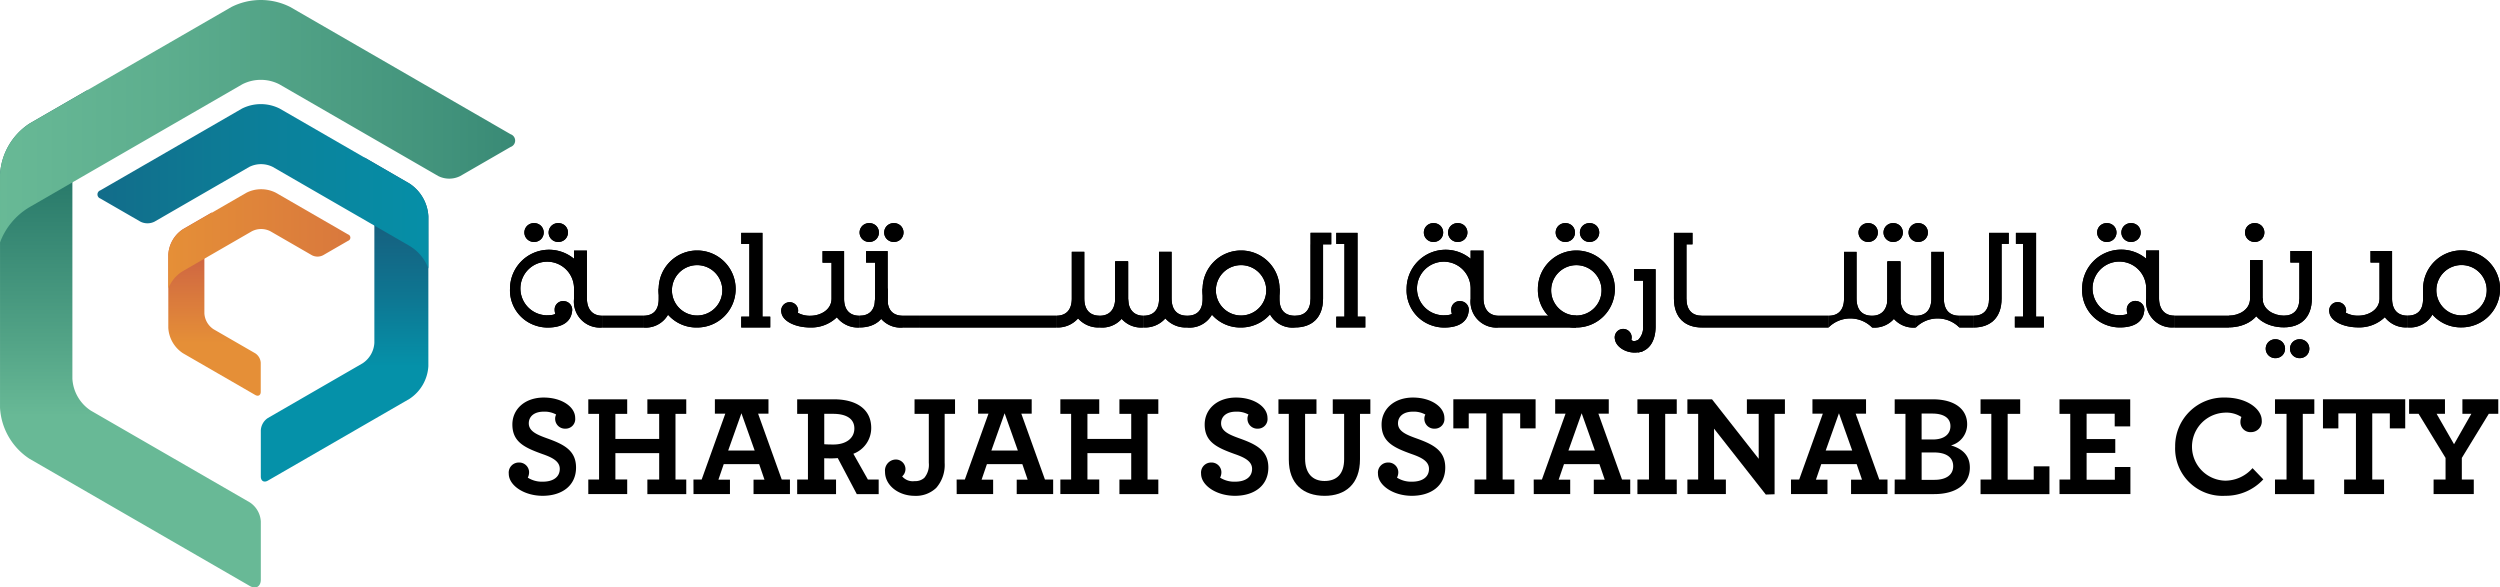 <svg xmlns="http://www.w3.org/2000/svg" xmlns:xlink="http://www.w3.org/1999/xlink" width="324.731" height="76.307" viewBox="0 0 324.731 76.307"><defs><style>.a{fill:url(#a);}.b{fill:url(#b);}.c{fill:url(#c);}.d{fill:url(#d);}.e{fill:url(#e);}.f{fill:url(#f);}.g{fill-rule:evenodd;}</style><linearGradient id="a" x1="0.5" y1="1" x2="0.5" gradientUnits="objectBoundingBox"><stop offset="0.358" stop-color="#0591a9"></stop><stop offset="0.58" stop-color="#0e7591"></stop><stop offset="0.843" stop-color="#185b7b"></stop><stop offset="1" stop-color="#1c5273"></stop></linearGradient><linearGradient id="b" x1="0.5" y1="1" x2="0.5" gradientUnits="objectBoundingBox"><stop offset="0.29" stop-color="#e58f37"></stop><stop offset="0.754" stop-color="#cf6642"></stop></linearGradient><linearGradient id="c" x1="0.5" y1="1" x2="0.5" gradientUnits="objectBoundingBox"><stop offset="0.347" stop-color="#68b996"></stop><stop offset="0.501" stop-color="#52a386"></stop><stop offset="0.831" stop-color="#277869"></stop><stop offset="1" stop-color="#17685e"></stop></linearGradient><linearGradient id="d" y1="0.5" x2="1.535" y2="0.5" gradientUnits="objectBoundingBox"><stop offset="0" stop-color="#68b996"></stop><stop offset="0.207" stop-color="#5dae8e"></stop><stop offset="0.566" stop-color="#41927b"></stop><stop offset="1" stop-color="#17685e"></stop></linearGradient><linearGradient id="e" y1="0.5" x2="1.781" y2="0.5" gradientUnits="objectBoundingBox"><stop offset="0.001" stop-color="#e58f37"></stop><stop offset="1" stop-color="#cf6642"></stop></linearGradient><linearGradient id="f" x1="-0.672" y1="0.5" x2="1.051" y2="0.5" gradientUnits="objectBoundingBox"><stop offset="0" stop-color="#1c5273"></stop><stop offset="0.596" stop-color="#0d7a95"></stop><stop offset="1" stop-color="#0591a9"></stop></linearGradient></defs><g transform="translate(-130.355 -415.03)"><g transform="translate(130.355 415.03)"><path class="a" d="M222.676,462.611a5.753,5.753,0,0,1,1.323,3.68v20.424a3.406,3.406,0,0,1-1.536,2.659l-12.292,7.1a2.043,2.043,0,0,0-.921,1.6v6c0,.585.415.825.921.532l18.385-10.615a5.449,5.449,0,0,0,2.457-4.255V470.273a5.45,5.45,0,0,0-2.457-4.255Z" transform="translate(-175.372 -442.179)"></path><path class="b" d="M186.978,479.207a4.464,4.464,0,0,0-1.027,2.856V492.35a2.643,2.643,0,0,0,1.191,2.064l5.415,3.126a1.586,1.586,0,0,1,.715,1.238v3.762c0,.454-.322.639-.715.413l-9.387-5.42a4.229,4.229,0,0,1-1.906-3.3v-9.523a4.229,4.229,0,0,1,1.906-3.3Z" transform="translate(-159.403 -451.649)"></path><path class="c" d="M141.817,442.147a8.954,8.954,0,0,0-2.059,5.729v31.819a5.3,5.3,0,0,0,2.39,4.14L162.8,495.757a3.181,3.181,0,0,1,1.434,2.484v7.546c0,.911-.645,1.284-1.434.828l-28.619-16.524a8.484,8.484,0,0,1-3.824-6.623V453.181a8.484,8.484,0,0,1,3.824-6.624Z" transform="translate(-130.355 -430.503)"></path><path class="d" d="M130.355,446.528a8.952,8.952,0,0,1,3.932-4.648l27.556-15.91a5.3,5.3,0,0,1,4.78,0l20.651,11.923a3.18,3.18,0,0,0,2.868,0l6.535-3.773a.875.875,0,0,0,0-1.656l-28.619-16.523a8.484,8.484,0,0,0-7.648,0l-26.229,15.143a8.485,8.485,0,0,0-3.824,6.624Z" transform="translate(-130.355 -415.03)"></path><path class="e" d="M181.264,485.184a4.461,4.461,0,0,1,1.96-2.317l8.908-5.143a2.643,2.643,0,0,1,2.383,0l5.415,3.126a1.584,1.584,0,0,0,1.43,0l3.258-1.881a.436.436,0,0,0,0-.825l-9.388-5.42a4.227,4.227,0,0,0-3.812,0l-8.247,4.761a4.229,4.229,0,0,0-1.906,3.3Z" transform="translate(-159.403 -447.691)"></path><path class="f" d="M202.824,467.89A5.751,5.751,0,0,0,200.3,464.9l-17.688-10.212a3.406,3.406,0,0,0-3.07,0l-12.292,7.1a2.043,2.043,0,0,1-1.842,0l-5.195-3a.562.562,0,0,1,0-1.064l18.384-10.615a5.452,5.452,0,0,1,4.913,0l16.849,9.728a5.45,5.45,0,0,1,2.457,4.255Z" transform="translate(-147.173 -433.001)"></path></g><g transform="translate(196.441 444.008)"><g transform="translate(0 22.66)"><path d="M284.254,545.183a1.309,1.309,0,0,1,1.291-1.46,1.284,1.284,0,0,1,1.348,1.217,1.58,1.58,0,0,1-.169.748,3.433,3.433,0,0,0,1.946.524c1.347,0,2.208-.6,2.208-1.665,0-1.011-1.029-1.5-2.264-1.928-2.283-.824-3.893-1.553-3.893-3.836,0-1.965,1.591-3.5,4.079-3.5,2.3,0,4.08,1.179,4.08,2.657a1.247,1.247,0,0,1-1.254,1.385,1.277,1.277,0,0,1-1.347-1.254,1.105,1.105,0,0,1,.131-.58,3.1,3.1,0,0,0-1.628-.374c-1.216,0-1.928.617-1.928,1.516,0,1.01,1.029,1.46,2.264,1.909,2.208.786,3.874,1.553,3.874,3.836,0,2.339-1.815,3.668-4.341,3.668C286.219,548.046,284.254,546.68,284.254,545.183Z" transform="translate(-284.254 -535.283)"></path><path d="M308.307,546.23h1.4V537.7h-1.4v-1.89h5.053v1.89h-1.535v3.256h5.689V537.7H315.98v-1.89h5.052v1.89h-1.4v8.534h1.4v1.89H315.98v-1.89h1.535V542.8h-5.689v3.425h1.535v1.89h-5.053Z" transform="translate(-297.978 -535.581)"></path><path d="M340.116,546.23h1.067l3.069-8.553H342.9v-1.871h6.961v1.871h-1.347l3.069,8.553h1.067v1.89H347.92v-1.871h1.422l-.692-2.021h-4.6l-.692,2.021h1.5v1.871h-4.735Zm7.954-3.762-1.722-4.847-1.722,4.847Z" transform="translate(-316.128 -535.581)"></path><path d="M371.49,546.23h1.4V537.7h-1.4v-1.89h4.772c2.826,0,4.847,1.216,4.847,3.724a3.567,3.567,0,0,1-2.321,3.35l1.89,3.35h1.4v1.89h-2.844l-2.47-4.678c-.262.019-.505.037-.749.037-.393,0-.749,0-1.01-.018v2.77h1.535v1.89H371.49Zm7.429-6.625c0-1.291-1.067-1.909-2.769-1.909h-1.142v3.948c.225.019.524.038,1.2.038C377.8,541.682,378.919,540.9,378.919,539.6Z" transform="translate(-334.03 -535.581)"></path><path d="M398.07,545.238a1.439,1.439,0,0,1,1.4-1.609,1.254,1.254,0,0,1,1.254,1.254,1.268,1.268,0,0,1-.431.936,1.8,1.8,0,0,0,1.628.617,1.735,1.735,0,0,0,1.254-.43,2.638,2.638,0,0,0,.58-1.947V537.7h-1.853v-1.89h5.259v1.89h-1.347v6.363a4.52,4.52,0,0,1-1.1,3.257,3.815,3.815,0,0,1-2.788,1.029C399.792,548.344,398.07,546.978,398.07,545.238Z" transform="translate(-349.196 -535.581)"></path><path d="M419.726,546.23h1.067l3.069-8.553h-1.347v-1.871h6.961v1.871h-1.347l3.069,8.553h1.066v1.89H427.53v-1.871h1.422l-.692-2.021h-4.6l-.692,2.021h1.5v1.871h-4.735Zm7.954-3.762-1.721-4.847-1.722,4.847Z" transform="translate(-361.553 -535.581)"></path><path d="M451.1,546.23h1.4V537.7h-1.4v-1.89h5.052v1.89h-1.535v3.256h5.689V537.7h-1.534v-1.89h5.053v1.89h-1.4v8.534h1.4v1.89h-5.053v-1.89h1.534V542.8h-5.689v3.425h1.535v1.89H451.1Z" transform="translate(-379.454 -535.581)"></path><path d="M493.671,545.183a1.309,1.309,0,0,1,1.291-1.46,1.283,1.283,0,0,1,1.347,1.217,1.58,1.58,0,0,1-.168.748,3.432,3.432,0,0,0,1.946.524c1.347,0,2.208-.6,2.208-1.665,0-1.011-1.029-1.5-2.264-1.928-2.283-.824-3.893-1.553-3.893-3.836,0-1.965,1.591-3.5,4.079-3.5,2.3,0,4.08,1.179,4.08,2.657a1.247,1.247,0,0,1-1.254,1.385,1.277,1.277,0,0,1-1.348-1.254,1.106,1.106,0,0,1,.131-.58,3.1,3.1,0,0,0-1.628-.374c-1.216,0-1.928.617-1.928,1.516,0,1.01,1.029,1.46,2.264,1.909,2.208.786,3.874,1.553,3.874,3.836,0,2.339-1.815,3.668-4.341,3.668C495.636,548.046,493.671,546.68,493.671,545.183Z" transform="translate(-403.745 -535.283)"></path><path d="M518.418,543.628V537.7h-1.347v-1.89h4.94v1.89h-1.478v5.82c0,1.89.954,2.9,2.526,2.9,1.591,0,2.545-.917,2.545-2.826V537.7h-1.478v-1.89h4.884v1.89h-1.347v5.895c0,3.219-1.89,4.753-4.6,4.753C520.308,548.344,518.418,546.81,518.418,543.628Z" transform="translate(-417.097 -535.581)"></path><path d="M547.18,545.183a1.308,1.308,0,0,1,1.291-1.46,1.284,1.284,0,0,1,1.348,1.217,1.575,1.575,0,0,1-.169.748,3.433,3.433,0,0,0,1.946.524c1.348,0,2.208-.6,2.208-1.665,0-1.011-1.029-1.5-2.264-1.928-2.283-.824-3.893-1.553-3.893-3.836,0-1.965,1.591-3.5,4.08-3.5,2.3,0,4.079,1.179,4.079,2.657a1.247,1.247,0,0,1-1.254,1.385,1.277,1.277,0,0,1-1.348-1.254,1.1,1.1,0,0,1,.131-.58,3.106,3.106,0,0,0-1.628-.374c-1.216,0-1.928.617-1.928,1.516,0,1.01,1.029,1.46,2.265,1.909,2.208.786,3.873,1.553,3.873,3.836,0,2.339-1.815,3.668-4.341,3.668C549.145,548.046,547.18,546.68,547.18,545.183Z" transform="translate(-434.276 -535.283)"></path><path d="M572.72,546.23h1.534v-8.59h-2.283v1.947h-2v-3.78h10.685v3.78h-2V537.64h-2.283v8.59H577.9v1.89H572.72Z" transform="translate(-447.28 -535.581)"></path><path d="M594.283,546.23h1.067l3.069-8.553h-1.347v-1.871h6.962v1.871h-1.348l3.069,8.553h1.067v1.89h-4.734v-1.871h1.422l-.692-2.021h-4.6l-.693,2.021h1.5v1.871h-4.734Zm7.953-3.762-1.722-4.847-1.722,4.847Z" transform="translate(-461.153 -535.581)"></path><path d="M625.656,546.23h1.5V537.7h-1.5v-1.89h5.109v1.89h-1.5v8.534h1.5v1.89h-5.109Z" transform="translate(-479.054 -535.581)"></path><path d="M644.238,539.623v6.606h1.535v1.89h-5v-1.89h1.4V537.7h-1.4v-1.89h3.2l6.063,7.729V537.7h-1.534v-1.89h4.94v1.89H652.1v10.443l-1.142.037Z" transform="translate(-487.681 -535.581)"></path><path d="M672.106,546.23h1.067l3.069-8.553h-1.348v-1.871h6.962v1.871h-1.348l3.069,8.553h1.067v1.89H679.91v-1.871h1.422l-.692-2.021h-4.6l-.693,2.021h1.5v1.871h-4.735Zm7.953-3.762-1.721-4.847-1.722,4.847Z" transform="translate(-505.558 -535.581)"></path><path d="M703.479,546.23h1.4V537.7h-1.4v-1.89H708.4c3.013,0,4.491,1.385,4.491,3.237a2.819,2.819,0,0,1-2.1,2.751c1.534.449,2.451,1.348,2.451,2.882,0,2.04-1.647,3.443-4.641,3.443h-5.128Zm4.94-5.2c1.478,0,2.3-.674,2.3-1.74,0-1.048-.861-1.628-2.358-1.628h-1.385v3.368Zm.225,5.24c1.46,0,2.433-.6,2.433-1.778,0-1.142-.9-1.778-2.489-1.778h-1.609v3.556Z" transform="translate(-523.459 -535.581)"></path><path d="M729.45,546.23h1.4V537.7h-1.4v-1.89H734.6v1.89h-1.628v8.552h3.387v-1.74h2.04v3.611H729.45Z" transform="translate(-538.278 -535.581)"></path><path d="M753.328,546.23h1.4V537.7h-1.4v-1.89h9.188v3.518H760.5v-1.647h-3.649v3.294h3.724v1.8h-3.724v3.481h3.668V544.6h2.021v3.518h-9.207Z" transform="translate(-551.902 -535.581)"></path></g><g transform="translate(216.451 22.66)"><path d="M788.318,541.664a6.305,6.305,0,0,1,6.475-6.381c2.863,0,4.772,1.5,4.772,2.975a1.388,1.388,0,0,1-1.348,1.516,1.3,1.3,0,0,1-1.422-1.329,1.533,1.533,0,0,1,.131-.636,3.6,3.6,0,0,0-2.19-.562,4.419,4.419,0,0,0,.094,8.833,4.724,4.724,0,0,0,3.537-1.628l1.4,1.459a6.616,6.616,0,0,1-4.94,2.133A6.145,6.145,0,0,1,788.318,541.664Z" transform="translate(-788.318 -535.283)"></path><path d="M818.515,546.23h1.5V537.7h-1.5v-1.89h5.109v1.89h-1.5v8.534h1.5v1.89h-5.109Z" transform="translate(-805.548 -535.581)"></path><path d="M835.775,546.23h1.534v-8.59h-2.283v1.947h-2v-3.78H843.71v3.78h-2V537.64h-2.283v8.59h1.535v1.89h-5.184Z" transform="translate(-813.827 -535.581)"></path><path d="M862.263,546.23h1.553v-2.807l-3.5-5.727h-1.236v-1.89h4.66v1.89h-1.086l2.264,3.948,2.246-3.948h-1.16v-1.89h4.66v1.89H869.43l-3.5,5.727v2.807h1.553v1.89h-5.221Z" transform="translate(-828.694 -535.581)"></path></g><path d="M812.6,497.115c0,1.495,1.52,2.236,2.764,2.236s2.014-.727,2.014-2.236v-4.663h-1.17v-1.5H819l0,6.159c0,2.547-1.5,3.76-3.642,3.76-2.177,0-4.394-1.2-4.394-3.718" transform="translate(-584.792 -487.33)"></path><path d="M812.6,497.115c0,1.495,1.52,2.236,2.764,2.236s2.014-.727,2.014-2.236v-4.663h-1.17v-1.5H819l0,6.159c0,2.547-1.5,3.76-3.642,3.76-2.177,0-4.394-1.2-4.394-3.718" transform="translate(-584.792 -487.33)"></path><path d="M807.33,493.69v4.986c0,1.509-1.485,2.233-2.743,2.233v1.526c2.146,0,4.371-1.214,4.371-3.759V493.69Z" transform="translate(-581.15 -488.89)"></path><path d="M807.33,493.69v4.986c0,1.509-1.485,2.233-2.743,2.233v1.526c2.146,0,4.371-1.214,4.371-3.759V493.69Z" transform="translate(-581.15 -488.89)"></path><path d="M860.628,502.3v1.348c0,1.51-.755,2.175-2.014,2.175v1.525a3.328,3.328,0,0,0,3.642-3.7V502.36Z" transform="translate(-611.977 -493.803)"></path><path d="M860.628,502.3v1.348c0,1.51-.755,2.175-2.014,2.175v1.525a3.328,3.328,0,0,0,3.642-3.7V502.36Z" transform="translate(-611.977 -493.803)"></path><path d="M863.308,495.592a5,5,0,1,1,4.959,5.048,4.889,4.889,0,0,1-4.959-5.048m8.26,0a3.271,3.271,0,1,0-3.256,3.494,3.273,3.273,0,0,0,3.256-3.494" transform="translate(-614.655 -487.095)"></path><path d="M863.308,495.592a5,5,0,1,1,4.959,5.048A4.889,4.889,0,0,1,863.308,495.592Zm8.26,0a3.271,3.271,0,1,0-3.256,3.494A3.273,3.273,0,0,0,871.568,495.592Z" transform="translate(-614.655 -487.095)"></path><path d="M843.09,497.115v-6.159h-2.8v1.5h1.17v4.663c0,1.509-1.485,2.236-2.744,2.236a3.205,3.205,0,0,1-1.637-.387.959.959,0,0,0,.016-.525,1.1,1.1,0,1,0-2.145.5c.159,1.135,1.826,1.934,3.767,1.934a4.767,4.767,0,0,0,3.434-1.325,3.459,3.459,0,0,0,2.952,1.325v-1.524c-1.259,0-2.013-.727-2.013-2.236" transform="translate(-598.465 -487.33)"></path><path d="M843.09,497.115v-6.159h-2.8v1.5h1.17v4.663c0,1.509-1.485,2.236-2.744,2.236a3.205,3.205,0,0,1-1.637-.387.959.959,0,0,0,.016-.525,1.1,1.1,0,1,0-2.145.5c.159,1.135,1.826,1.934,3.767,1.934a4.767,4.767,0,0,0,3.434-1.325,3.459,3.459,0,0,0,2.952,1.325v-1.524C843.843,499.351,843.09,498.624,843.09,497.115Z" transform="translate(-598.465 -487.33)"></path><path class="g" d="M823.436,519.76a1.221,1.221,0,0,1-.383-.89,1.239,1.239,0,0,1,.378-.88,1.28,1.28,0,0,1,.877-.34,1.3,1.3,0,0,1,.883.34,1.242,1.242,0,0,1,.373.9,1.223,1.223,0,0,1-.373.872,1.3,1.3,0,0,1-.883.345,1.27,1.27,0,0,1-.872-.344" transform="translate(-591.686 -502.562)"></path><path d="M823.436,519.76a1.221,1.221,0,0,1-.383-.89,1.239,1.239,0,0,1,.378-.88,1.28,1.28,0,0,1,.877-.34,1.3,1.3,0,0,1,.883.34,1.242,1.242,0,0,1,.373.9,1.223,1.223,0,0,1-.373.872,1.3,1.3,0,0,1-.883.345A1.27,1.27,0,0,1,823.436,519.76Z" transform="translate(-591.686 -502.562)"></path><path class="g" d="M816.1,519.76a1.219,1.219,0,0,1-.383-.89,1.237,1.237,0,0,1,.378-.88,1.282,1.282,0,0,1,.877-.34,1.3,1.3,0,0,1,.883.34,1.235,1.235,0,0,1,.372.9,1.217,1.217,0,0,1-.372.872,1.3,1.3,0,0,1-.883.345,1.271,1.271,0,0,1-.872-.344" transform="translate(-587.503 -502.562)"></path><path d="M816.1,519.76a1.219,1.219,0,0,1-.383-.89,1.237,1.237,0,0,1,.378-.88,1.282,1.282,0,0,1,.877-.34,1.3,1.3,0,0,1,.883.34,1.235,1.235,0,0,1,.372.9,1.217,1.217,0,0,1-.372.872,1.3,1.3,0,0,1-.883.345A1.271,1.271,0,0,1,816.1,519.76Z" transform="translate(-587.503 -502.562)"></path><path class="g" d="M809.836,484.622a1.218,1.218,0,0,1-.005-1.769,1.274,1.274,0,0,1,.877-.34,1.29,1.29,0,0,1,.883.34,1.233,1.233,0,0,1,0,1.768,1.3,1.3,0,0,1-.883.345,1.27,1.27,0,0,1-.872-.344" transform="translate(-583.926 -482.513)"></path><path d="M809.836,484.622a1.218,1.218,0,0,1-.005-1.769,1.274,1.274,0,0,1,.877-.34,1.29,1.29,0,0,1,.883.34,1.233,1.233,0,0,1,0,1.768,1.3,1.3,0,0,1-.883.345A1.27,1.27,0,0,1,809.836,484.622Z" transform="translate(-583.926 -482.513)"></path><path d="M770.167,496.82v-6.165h-1.672v1.065a5.07,5.07,0,0,0-8.317,3.872,4.817,4.817,0,0,0,3.264,4.781,4.945,4.945,0,0,0,1.618.276c2.022,0,3-.833,3.164-2.014a1.133,1.133,0,0,0-.931-1.406,1.11,1.11,0,0,0-1.3.882,1.7,1.7,0,0,0,.063.739s-.064.21-1.149.21a3.483,3.483,0,1,1,3.589-3.467v1.317a3.373,3.373,0,0,0,3.671,3.731v-1.524c-1.244,0-2-.8-2-2.3" transform="translate(-555.81 -487.096)"></path><path d="M770.167,496.82v-6.165h-1.672v1.065a5.07,5.07,0,0,0-8.317,3.872,4.817,4.817,0,0,0,3.264,4.781,4.945,4.945,0,0,0,1.618.276c2.022,0,3-.833,3.164-2.014a1.133,1.133,0,0,0-.931-1.406,1.11,1.11,0,0,0-1.3.882,1.7,1.7,0,0,0,.063.739s-.064.21-1.149.21a3.483,3.483,0,1,1,3.589-3.467v1.317a3.373,3.373,0,0,0,3.671,3.731v-1.524C770.922,499.117,770.167,498.317,770.167,496.82Z" transform="translate(-555.81 -487.096)"></path><path class="g" d="M772.43,484.622a1.222,1.222,0,0,1-.383-.89,1.235,1.235,0,0,1,.378-.879,1.275,1.275,0,0,1,.877-.34,1.29,1.29,0,0,1,.883.34,1.23,1.23,0,0,1,.372.894,1.217,1.217,0,0,1-.372.873,1.3,1.3,0,0,1-.883.345,1.271,1.271,0,0,1-.872-.344" transform="translate(-562.583 -482.513)"></path><path d="M772.43,484.622a1.222,1.222,0,0,1-.383-.89,1.235,1.235,0,0,1,.378-.879,1.275,1.275,0,0,1,.877-.34,1.29,1.29,0,0,1,.883.34,1.23,1.23,0,0,1,.372.894,1.217,1.217,0,0,1-.372.873,1.3,1.3,0,0,1-.883.345A1.271,1.271,0,0,1,772.43,484.622Z" transform="translate(-562.583 -482.513)"></path><path class="g" d="M765.1,484.622a1.218,1.218,0,0,1-.005-1.769,1.274,1.274,0,0,1,.877-.34,1.29,1.29,0,0,1,.883.34,1.233,1.233,0,0,1,0,1.768,1.3,1.3,0,0,1-.883.345,1.27,1.27,0,0,1-.872-.344" transform="translate(-558.399 -482.513)"></path><path d="M765.1,484.622a1.218,1.218,0,0,1-.005-1.769,1.274,1.274,0,0,1,.877-.34,1.29,1.29,0,0,1,.883.34,1.233,1.233,0,0,1,0,1.768,1.3,1.3,0,0,1-.883.345A1.27,1.27,0,0,1,765.1,484.622Z" transform="translate(-558.399 -482.513)"></path><rect width="7.083" height="1.525" transform="translate(216.355 12.035)"></rect><rect width="7.083" height="1.525" transform="translate(216.355 12.035)"></rect><path d="M742.583,496.355V485.468h-2.621V486.9h.924v9.452h-1.061v1.4h3.77v-1.4Z" transform="translate(-544.197 -484.199)"></path><path d="M742.583,496.355V485.468h-2.621V486.9h.924v9.452h-1.061v1.4h3.77v-1.4Z" transform="translate(-544.197 -484.199)"></path><path d="M595.55,495.628a5,5,0,1,1,4.958,5.049,4.89,4.89,0,0,1-4.958-5.049m8.26,0a3.272,3.272,0,1,0-3.256,3.494,3.272,3.272,0,0,0,3.256-3.494" transform="translate(-461.876 -487.115)"></path><path d="M595.55,495.628a5,5,0,1,1,4.958,5.049A4.89,4.89,0,0,1,595.55,495.628Zm8.26,0a3.272,3.272,0,1,0-3.256,3.494A3.272,3.272,0,0,0,603.81,495.628Z" transform="translate(-461.876 -487.115)"></path><path d="M624.644,496.441v1.5h1.169v5.932a2.252,2.252,0,0,1-.637,1.753v1.63c1.4-.195,2.265-1.429,2.265-3.382v-7.428Z" transform="translate(-478.476 -490.46)"></path><path d="M624.644,496.441v1.5h1.169v5.932a2.252,2.252,0,0,1-.637,1.753v1.63c1.4-.195,2.265-1.429,2.265-3.382v-7.428Z" transform="translate(-478.476 -490.46)"></path><path d="M713.51,497.275h0v-6.066h-1.628v6.066c0,1.509-.755,2.235-2.013,2.235v1.525a3.993,3.993,0,0,1,5.657,0V499.51c-1.258,0-2.013-.726-2.013-2.235" transform="translate(-527.102 -487.475)"></path><path d="M713.51,497.275h0v-6.066h-1.628v6.066c0,1.509-.755,2.235-2.013,2.235v1.525a3.993,3.993,0,0,1,5.657,0V499.51C714.265,499.51,713.51,498.784,713.51,497.275Z" transform="translate(-527.102 -487.475)"></path><path d="M687.1,497.275v-6.066h-1.628v6.066h0c0,1.509-.755,2.235-2.013,2.235v1.525a3.993,3.993,0,0,1,5.658,0V499.51c-1.257,0-2.013-.726-2.013-2.235" transform="translate(-512.033 -487.475)"></path><path d="M687.1,497.275v-6.066h-1.628v6.066h0c0,1.509-.755,2.235-2.013,2.235v1.525a3.993,3.993,0,0,1,5.658,0V499.51C687.854,499.51,687.1,498.784,687.1,497.275Z" transform="translate(-512.033 -487.475)"></path><path d="M727.342,496.234c1.258,0,2.013-.724,2.013-2.236v-7.035h0v-1.494h2.555V486.9h-.93V494c0,2.547-1.5,3.762-3.642,3.762" transform="translate(-537.075 -484.2)"></path><path d="M727.342,496.234c1.258,0,2.013-.724,2.013-2.236v-7.035h0v-1.494h2.555V486.9h-.93V494c0,2.547-1.5,3.762-3.642,3.762" transform="translate(-537.075 -484.2)"></path><path d="M640.339,496.234c-1.258,0-2.013-.724-2.013-2.236v-7.035h.785v-1.494H636.7V494c0,2.547,1.495,3.762,3.641,3.762" transform="translate(-485.354 -484.2)"></path><path d="M640.339,496.234c-1.258,0-2.013-.724-2.013-2.236v-7.035h.785v-1.494H636.7V494c0,2.547,1.495,3.762,3.641,3.762" transform="translate(-485.354 -484.2)"></path><path d="M565.825,496.855V490.69h-1.673v1.065a5.07,5.07,0,0,0-8.316,3.872,4.816,4.816,0,0,0,3.264,4.78,4.93,4.93,0,0,0,1.618.277c2.022,0,3-.833,3.164-2.014a1.133,1.133,0,0,0-.932-1.406,1.111,1.111,0,0,0-1.3.882,1.694,1.694,0,0,0,.064.739s-.065.21-1.15.21a3.484,3.484,0,1,1,3.589-3.467v1.317a3.373,3.373,0,0,0,3.672,3.731v-1.524c-1.244,0-2-.8-2-2.3" transform="translate(-439.215 -487.116)"></path><path d="M565.825,496.855V490.69h-1.673v1.065a5.07,5.07,0,0,0-8.316,3.872,4.816,4.816,0,0,0,3.264,4.78,4.93,4.93,0,0,0,1.618.277c2.022,0,3-.833,3.164-2.014a1.133,1.133,0,0,0-.932-1.406,1.111,1.111,0,0,0-1.3.882,1.694,1.694,0,0,0,.064.739s-.065.21-1.15.21a3.484,3.484,0,1,1,3.589-3.467v1.317a3.373,3.373,0,0,0,3.672,3.731v-1.524C566.58,499.152,565.825,498.352,565.825,496.855Z" transform="translate(-439.215 -487.116)"></path><path d="M621.852,515.929c-.74.389-.887-.038-.887-.038a.965.965,0,0,0,.014-.526,1.1,1.1,0,1,0-2.144.5c.158,1.134,1.937,2.157,3.627,1.525" transform="translate(-475.153 -500.767)"></path><path d="M621.852,515.929c-.74.389-.887-.038-.887-.038a.965.965,0,0,0,.014-.526,1.1,1.1,0,1,0-2.144.5c.158,1.134,1.937,2.157,3.627,1.525" transform="translate(-475.153 -500.767)"></path><path class="g" d="M608.64,484.622a1.218,1.218,0,0,1-.005-1.769,1.273,1.273,0,0,1,.877-.34,1.291,1.291,0,0,1,.883.34,1.233,1.233,0,0,1,0,1.768,1.3,1.3,0,0,1-.883.345,1.27,1.27,0,0,1-.872-.344" transform="translate(-469.126 -482.513)"></path><path d="M608.64,484.622a1.218,1.218,0,0,1-.005-1.769,1.273,1.273,0,0,1,.877-.34,1.291,1.291,0,0,1,.883.34,1.233,1.233,0,0,1,0,1.768,1.3,1.3,0,0,1-.883.345A1.27,1.27,0,0,1,608.64,484.622Z" transform="translate(-469.126 -482.513)"></path><path class="g" d="M601.309,484.622a1.219,1.219,0,0,1-.005-1.769,1.275,1.275,0,0,1,.877-.34,1.29,1.29,0,0,1,.883.34,1.229,1.229,0,0,1,.372.894,1.216,1.216,0,0,1-.372.873,1.3,1.3,0,0,1-.883.345,1.271,1.271,0,0,1-.872-.344" transform="translate(-464.943 -482.513)"></path><path d="M601.309,484.622a1.219,1.219,0,0,1-.005-1.769,1.275,1.275,0,0,1,.877-.34,1.29,1.29,0,0,1,.883.34,1.229,1.229,0,0,1,.372.894,1.216,1.216,0,0,1-.372.873,1.3,1.3,0,0,1-.883.345A1.271,1.271,0,0,1,601.309,484.622Z" transform="translate(-464.943 -482.513)"></path><path class="g" d="M568.764,484.622a1.223,1.223,0,0,1-.383-.89,1.236,1.236,0,0,1,.378-.879,1.274,1.274,0,0,1,.877-.34,1.29,1.29,0,0,1,.883.34,1.237,1.237,0,0,1,.373.894,1.225,1.225,0,0,1-.373.873,1.3,1.3,0,0,1-.883.345,1.27,1.27,0,0,1-.872-.344" transform="translate(-446.373 -482.513)"></path><path d="M568.764,484.622a1.223,1.223,0,0,1-.383-.89,1.236,1.236,0,0,1,.378-.879,1.274,1.274,0,0,1,.877-.34,1.29,1.29,0,0,1,.883.34,1.237,1.237,0,0,1,.373.894,1.225,1.225,0,0,1-.373.873,1.3,1.3,0,0,1-.883.345A1.27,1.27,0,0,1,568.764,484.622Z" transform="translate(-446.373 -482.513)"></path><path class="g" d="M561.433,484.622a1.221,1.221,0,0,1-.383-.89,1.234,1.234,0,0,1,.378-.879,1.275,1.275,0,0,1,.877-.34,1.29,1.29,0,0,1,.883.34,1.235,1.235,0,0,1,.373.894,1.223,1.223,0,0,1-.373.873,1.3,1.3,0,0,1-.883.345,1.271,1.271,0,0,1-.872-.344" transform="translate(-442.19 -482.513)"></path><path d="M561.433,484.622a1.221,1.221,0,0,1-.383-.89,1.234,1.234,0,0,1,.378-.879,1.275,1.275,0,0,1,.877-.34,1.29,1.29,0,0,1,.883.34,1.235,1.235,0,0,1,.373.894,1.223,1.223,0,0,1-.373.873,1.3,1.3,0,0,1-.883.345A1.271,1.271,0,0,1,561.433,484.622Z" transform="translate(-442.19 -482.513)"></path><path class="g" d="M700.482,484.622a1.218,1.218,0,0,1-.005-1.769,1.274,1.274,0,0,1,.877-.34,1.29,1.29,0,0,1,.883.34,1.234,1.234,0,0,1,0,1.768,1.3,1.3,0,0,1-.883.345,1.271,1.271,0,0,1-.872-.344" transform="translate(-521.53 -482.513)"></path><path d="M700.482,484.622a1.218,1.218,0,0,1-.005-1.769,1.274,1.274,0,0,1,.877-.34,1.29,1.29,0,0,1,.883.34,1.234,1.234,0,0,1,0,1.768,1.3,1.3,0,0,1-.883.345A1.271,1.271,0,0,1,700.482,484.622Z" transform="translate(-521.53 -482.513)"></path><path class="g" d="M708.056,484.622a1.221,1.221,0,0,1-.383-.89,1.234,1.234,0,0,1,.378-.879,1.275,1.275,0,0,1,.877-.34,1.291,1.291,0,0,1,.883.34,1.236,1.236,0,0,1,.373.894,1.224,1.224,0,0,1-.373.873,1.3,1.3,0,0,1-.883.345,1.271,1.271,0,0,1-.872-.344" transform="translate(-525.852 -482.513)"></path><path d="M708.056,484.622a1.221,1.221,0,0,1-.383-.89,1.234,1.234,0,0,1,.378-.879,1.275,1.275,0,0,1,.877-.34,1.291,1.291,0,0,1,.883.34,1.236,1.236,0,0,1,.373.894,1.224,1.224,0,0,1-.373.873,1.3,1.3,0,0,1-.883.345A1.271,1.271,0,0,1,708.056,484.622Z" transform="translate(-525.852 -482.513)"></path><path class="g" d="M692.909,484.622a1.218,1.218,0,0,1,0-1.769,1.273,1.273,0,0,1,.877-.34,1.292,1.292,0,0,1,.883.34,1.237,1.237,0,0,1,.373.894,1.224,1.224,0,0,1-.373.873,1.3,1.3,0,0,1-.883.345,1.271,1.271,0,0,1-.872-.344" transform="translate(-517.209 -482.513)"></path><path d="M692.909,484.622a1.218,1.218,0,0,1,0-1.769,1.273,1.273,0,0,1,.877-.34,1.292,1.292,0,0,1,.883.34,1.237,1.237,0,0,1,.373.894,1.224,1.224,0,0,1-.373.873,1.3,1.3,0,0,1-.883.345A1.271,1.271,0,0,1,692.909,484.622Z" transform="translate(-517.209 -482.513)"></path><rect width="1.848" height="1.525" transform="translate(188.42 12.035)"></rect><rect width="1.848" height="1.525" transform="translate(188.42 12.035)"></rect><rect width="16.437" height="1.525" transform="translate(154.984 12.035)"></rect><rect width="16.437" height="1.525" transform="translate(154.984 12.035)"></rect><path d="M704.986,501.172c-1.244,0-2-.8-2-2.294v-4.755h-1.674v4.846a3.372,3.372,0,0,0,3.671,3.73" transform="translate(-522.223 -489.137)"></path><path d="M704.986,501.172c-1.244,0-2-.8-2-2.294v-4.755h-1.674v4.846a3.372,3.372,0,0,0,3.671,3.73" transform="translate(-522.223 -489.137)"></path><path d="M696.63,501.172c1.244,0,2-.8,2-2.294v-4.755H700.3v4.846a3.372,3.372,0,0,1-3.672,3.73" transform="translate(-519.551 -489.137)"></path><path d="M696.63,501.172c1.244,0,2-.8,2-2.294v-4.755H700.3v4.846a3.372,3.372,0,0,1-3.672,3.73" transform="translate(-519.551 -489.137)"></path><rect width="10.024" height="1.525" transform="translate(128.608 12.035)"></rect><rect width="10.024" height="1.525" transform="translate(128.608 12.035)"></rect><path d="M390.37,499.383c1.257,0,2.013-.726,2.013-2.236v-4.663h-1.169V490.99h2.8l0,6.157c0,2.547-1.5,3.76-3.642,3.76" transform="translate(-344.802 -487.35)"></path><path d="M390.37,499.383c1.257,0,2.013-.726,2.013-2.236v-4.663h-1.169V490.99h2.8l0,6.157c0,2.547-1.5,3.76-3.642,3.76" transform="translate(-344.802 -487.35)"></path><path d="M491.451,502.331v1.348c0,1.51-.755,2.175-2.014,2.175v1.527a3.33,3.33,0,0,0,3.642-3.7v-1.287Z" transform="translate(-401.329 -493.821)"></path><path d="M491.451,502.331v1.348c0,1.51-.755,2.175-2.014,2.175v1.527a3.33,3.33,0,0,0,3.642-3.7v-1.287Z" transform="translate(-401.329 -493.821)"></path><path d="M396.671,502.331v1.348c0,1.51.755,2.175,2.014,2.175v1.527a3.329,3.329,0,0,1-3.642-3.7v-1.287Z" transform="translate(-347.469 -493.821)"></path><path d="M396.671,502.331v1.348c0,1.51.755,2.175,2.014,2.175v1.527a3.329,3.329,0,0,1-3.642-3.7v-1.287Z" transform="translate(-347.469 -493.821)"></path><path d="M515.232,502.331v1.348c0,1.51.755,2.175,2.014,2.175v1.527a3.33,3.33,0,0,1-3.642-3.7v-1.287Z" transform="translate(-415.118 -493.821)"></path><path d="M515.232,502.331v1.348c0,1.51.755,2.175,2.014,2.175v1.527a3.33,3.33,0,0,1-3.642-3.7v-1.287Z" transform="translate(-415.118 -493.821)"></path><path d="M494.13,495.623a5,5,0,1,1,4.96,5.05,4.889,4.889,0,0,1-4.96-5.05m8.261,0a3.272,3.272,0,1,0-3.257,3.494,3.272,3.272,0,0,0,3.257-3.494" transform="translate(-404.007 -487.113)"></path><path d="M494.13,495.623a5,5,0,1,1,4.96,5.05A4.889,4.889,0,0,1,494.13,495.623Zm8.261,0a3.272,3.272,0,1,0-3.257,3.494A3.272,3.272,0,0,0,502.391,495.623Z" transform="translate(-404.007 -487.113)"></path><path d="M326.924,502.331v1.348c0,1.51-.755,2.175-2.014,2.175v1.527a3.329,3.329,0,0,0,3.642-3.7v-1.287Z" transform="translate(-307.452 -493.821)"></path><path d="M326.924,502.331v1.348c0,1.51-.755,2.175-2.014,2.175v1.527a3.329,3.329,0,0,0,3.642-3.7v-1.287Z" transform="translate(-307.452 -493.821)"></path><path d="M329.6,495.623a5,5,0,1,1,4.959,5.05,4.889,4.889,0,0,1-4.959-5.05m8.26,0a3.272,3.272,0,1,0-3.256,3.494,3.272,3.272,0,0,0,3.256-3.494" transform="translate(-310.13 -487.113)"></path><path d="M329.6,495.623a5,5,0,1,1,4.959,5.05A4.889,4.889,0,0,1,329.6,495.623Zm8.26,0a3.272,3.272,0,1,0-3.256,3.494A3.272,3.272,0,0,0,337.863,495.623Z" transform="translate(-310.13 -487.113)"></path><path d="M374.844,497.147v-6.159h-2.8v1.5h1.17v4.663c0,1.509-1.485,2.236-2.744,2.236a3.2,3.2,0,0,1-1.637-.387.956.956,0,0,0,.015-.526,1.1,1.1,0,1,0-2.145.5c.159,1.134,1.826,1.934,3.766,1.934a4.77,4.77,0,0,0,3.434-1.325,3.459,3.459,0,0,0,2.952,1.325v-1.524c-1.259,0-2.013-.727-2.013-2.236" transform="translate(-331.289 -487.349)"></path><path d="M374.844,497.147v-6.159h-2.8v1.5h1.17v4.663c0,1.509-1.485,2.236-2.744,2.236a3.2,3.2,0,0,1-1.637-.387.956.956,0,0,0,.015-.526,1.1,1.1,0,1,0-2.145.5c.159,1.134,1.826,1.934,3.766,1.934a4.77,4.77,0,0,0,3.434-1.325,3.459,3.459,0,0,0,2.952,1.325v-1.524C375.6,499.383,374.844,498.656,374.844,497.147Z" transform="translate(-331.289 -487.349)"></path><path d="M537.326,496.35V485.462h-2.758V486.9h1.061v9.452h-1.061v1.4h3.77v-1.4Z" transform="translate(-427.08 -484.196)"></path><path d="M537.326,496.35V485.462h-2.758V486.9h1.061v9.452h-1.061v1.4h3.77v-1.4Z" transform="translate(-427.08 -484.196)"></path><path d="M357.325,496.35V485.462h-2.758V486.9h1.061v9.452h-1.061v1.4h3.77v-1.4Z" transform="translate(-324.374 -484.196)"></path><path d="M357.325,496.35V485.462h-2.758V486.9h1.061v9.452h-1.061v1.4h3.77v-1.4Z" transform="translate(-324.374 -484.196)"></path><path d="M479.908,497.269h0V491.2h-1.628v6.066c0,1.509-.755,2.236-2.013,2.236v1.524a3.52,3.52,0,0,0,2.829-1.174,3.522,3.522,0,0,0,2.829,1.174v-1.524c-1.258,0-2.013-.727-2.013-2.236" transform="translate(-393.812 -487.471)"></path><path d="M479.908,497.269h0V491.2h-1.628v6.066c0,1.509-.755,2.236-2.013,2.236v1.524a3.52,3.52,0,0,0,2.829-1.174,3.522,3.522,0,0,0,2.829,1.174v-1.524C480.663,499.505,479.908,498.778,479.908,497.269Z" transform="translate(-393.812 -487.471)"></path><path d="M453.5,497.269V491.2h-1.628v6.066h0c0,1.509-.755,2.236-2.013,2.236v1.524a3.522,3.522,0,0,0,2.829-1.174,3.521,3.521,0,0,0,2.829,1.174v-1.524c-1.257,0-2.013-.727-2.013-2.236" transform="translate(-378.742 -487.471)"></path><path d="M453.5,497.269V491.2h-1.628v6.066h0c0,1.509-.755,2.236-2.013,2.236v1.524a3.522,3.522,0,0,0,2.829-1.174,3.521,3.521,0,0,0,2.829,1.174v-1.524C454.252,499.505,453.5,498.778,453.5,497.269Z" transform="translate(-378.742 -487.471)"></path><path d="M522.085,496.229c1.258,0,2.013-.725,2.013-2.235v-7.036h.005v-1.5h2.689v1.5h-1.066v7.036c0,2.546-1.5,3.76-3.641,3.76" transform="translate(-419.957 -484.196)"></path><path d="M522.085,496.229c1.258,0,2.013-.725,2.013-2.235v-7.036h.005v-1.5h2.689v1.5h-1.066v7.036c0,2.546-1.5,3.76-3.641,3.76" transform="translate(-419.957 -484.196)"></path><path d="M294.615,496.851v-6.165h-1.673v1.064a5.07,5.07,0,0,0-8.316,3.872,4.815,4.815,0,0,0,3.264,4.78,4.933,4.933,0,0,0,1.618.278c2.022,0,3-.834,3.164-2.015a1.133,1.133,0,0,0-.932-1.406,1.111,1.111,0,0,0-1.3.882,1.694,1.694,0,0,0,.064.739s-.065.21-1.15.21a3.483,3.483,0,1,1,3.589-3.467v1.317a3.373,3.373,0,0,0,3.672,3.731v-1.524c-1.244,0-2-.8-2-2.295" transform="translate(-284.466 -487.112)"></path><path d="M294.615,496.851v-6.165h-1.673v1.064a5.07,5.07,0,0,0-8.316,3.872,4.815,4.815,0,0,0,3.264,4.78,4.933,4.933,0,0,0,1.618.278c2.022,0,3-.834,3.164-2.015a1.133,1.133,0,0,0-.932-1.406,1.111,1.111,0,0,0-1.3.882,1.694,1.694,0,0,0,.064.739s-.065.21-1.15.21a3.483,3.483,0,1,1,3.589-3.467v1.317a3.373,3.373,0,0,0,3.672,3.731v-1.524C295.37,499.146,294.615,498.346,294.615,496.851Z" transform="translate(-284.466 -487.112)"></path><path class="g" d="M296.69,484.622a1.222,1.222,0,0,1-.383-.89,1.235,1.235,0,0,1,.378-.879,1.274,1.274,0,0,1,.877-.34,1.292,1.292,0,0,1,.883.34,1.233,1.233,0,0,1,0,1.768,1.3,1.3,0,0,1-.883.345,1.27,1.27,0,0,1-.872-.344" transform="translate(-291.131 -482.513)"></path><path d="M296.69,484.622a1.222,1.222,0,0,1-.383-.89,1.235,1.235,0,0,1,.378-.879,1.274,1.274,0,0,1,.877-.34,1.292,1.292,0,0,1,.883.34,1.233,1.233,0,0,1,0,1.768,1.3,1.3,0,0,1-.883.345A1.27,1.27,0,0,1,296.69,484.622Z" transform="translate(-291.131 -482.513)"></path><path class="g" d="M289.358,484.622a1.224,1.224,0,0,1-.383-.89,1.236,1.236,0,0,1,.378-.879,1.275,1.275,0,0,1,.877-.34,1.29,1.29,0,0,1,.883.34,1.237,1.237,0,0,1,.373.894,1.225,1.225,0,0,1-.373.873,1.3,1.3,0,0,1-.883.345,1.271,1.271,0,0,1-.872-.344" transform="translate(-286.948 -482.513)"></path><path d="M289.358,484.622a1.224,1.224,0,0,1-.383-.89,1.236,1.236,0,0,1,.378-.879,1.275,1.275,0,0,1,.877-.34,1.29,1.29,0,0,1,.883.34,1.237,1.237,0,0,1,.373.894,1.225,1.225,0,0,1-.373.873,1.3,1.3,0,0,1-.883.345A1.271,1.271,0,0,1,289.358,484.622Z" transform="translate(-286.948 -482.513)"></path><path class="g" d="M398.2,484.622a1.219,1.219,0,0,1-.005-1.769,1.275,1.275,0,0,1,.877-.34,1.291,1.291,0,0,1,.883.34,1.237,1.237,0,0,1,.373.894,1.224,1.224,0,0,1-.373.873,1.3,1.3,0,0,1-.883.345,1.271,1.271,0,0,1-.872-.344" transform="translate(-349.054 -482.513)"></path><path d="M398.2,484.622a1.219,1.219,0,0,1-.005-1.769,1.275,1.275,0,0,1,.877-.34,1.291,1.291,0,0,1,.883.34,1.237,1.237,0,0,1,.373.894,1.224,1.224,0,0,1-.373.873,1.3,1.3,0,0,1-.883.345A1.271,1.271,0,0,1,398.2,484.622Z" transform="translate(-349.054 -482.513)"></path><path class="g" d="M390.753,484.622a1.222,1.222,0,0,1-.383-.89,1.234,1.234,0,0,1,.378-.879,1.275,1.275,0,0,1,.877-.34,1.29,1.29,0,0,1,.883.34,1.235,1.235,0,0,1,.373.894,1.223,1.223,0,0,1-.373.873,1.3,1.3,0,0,1-.883.345,1.271,1.271,0,0,1-.872-.344" transform="translate(-344.802 -482.513)"></path><path d="M390.753,484.622a1.222,1.222,0,0,1-.383-.89,1.234,1.234,0,0,1,.378-.879,1.275,1.275,0,0,1,.877-.34,1.29,1.29,0,0,1,.883.34,1.235,1.235,0,0,1,.373.894,1.223,1.223,0,0,1-.373.873,1.3,1.3,0,0,1-.883.345A1.271,1.271,0,0,1,390.753,484.622Z" transform="translate(-344.802 -482.513)"></path><path d="M522.085,512.059h0v0Z" transform="translate(-419.957 -498.501)"></path><path d="M522.085,512.059h0v0Z" transform="translate(-419.957 -498.501)"></path><path d="M471.383,501.169c-1.244,0-2-.8-2-2.3v-4.754h-1.673v4.844a3.372,3.372,0,0,0,3.672,3.73" transform="translate(-388.933 -489.135)"></path><path d="M471.383,501.169c-1.244,0-2-.8-2-2.3v-4.754h-1.673v4.844a3.372,3.372,0,0,0,3.672,3.73" transform="translate(-388.933 -489.135)"></path><path d="M463.028,501.169c1.244,0,2-.8,2-2.3v-4.754H466.7v4.844a3.372,3.372,0,0,1-3.672,3.73" transform="translate(-386.26 -489.135)"></path><path d="M463.028,501.169c1.244,0,2-.8,2-2.3v-4.754H466.7v4.844a3.372,3.372,0,0,1-3.672,3.73" transform="translate(-386.26 -489.135)"></path><rect width="2.188" height="1.524" transform="translate(51.216 12.034)"></rect><rect width="2.188" height="1.524" transform="translate(51.216 12.034)"></rect><rect width="17.705" height="1.527" transform="translate(53.404 12.034)"></rect><rect width="17.705" height="1.527" transform="translate(53.404 12.034)"></rect><rect width="5.311" height="1.527" transform="translate(12.147 12.034)"></rect><rect width="5.311" height="1.527" transform="translate(12.147 12.034)"></rect></g></g></svg>